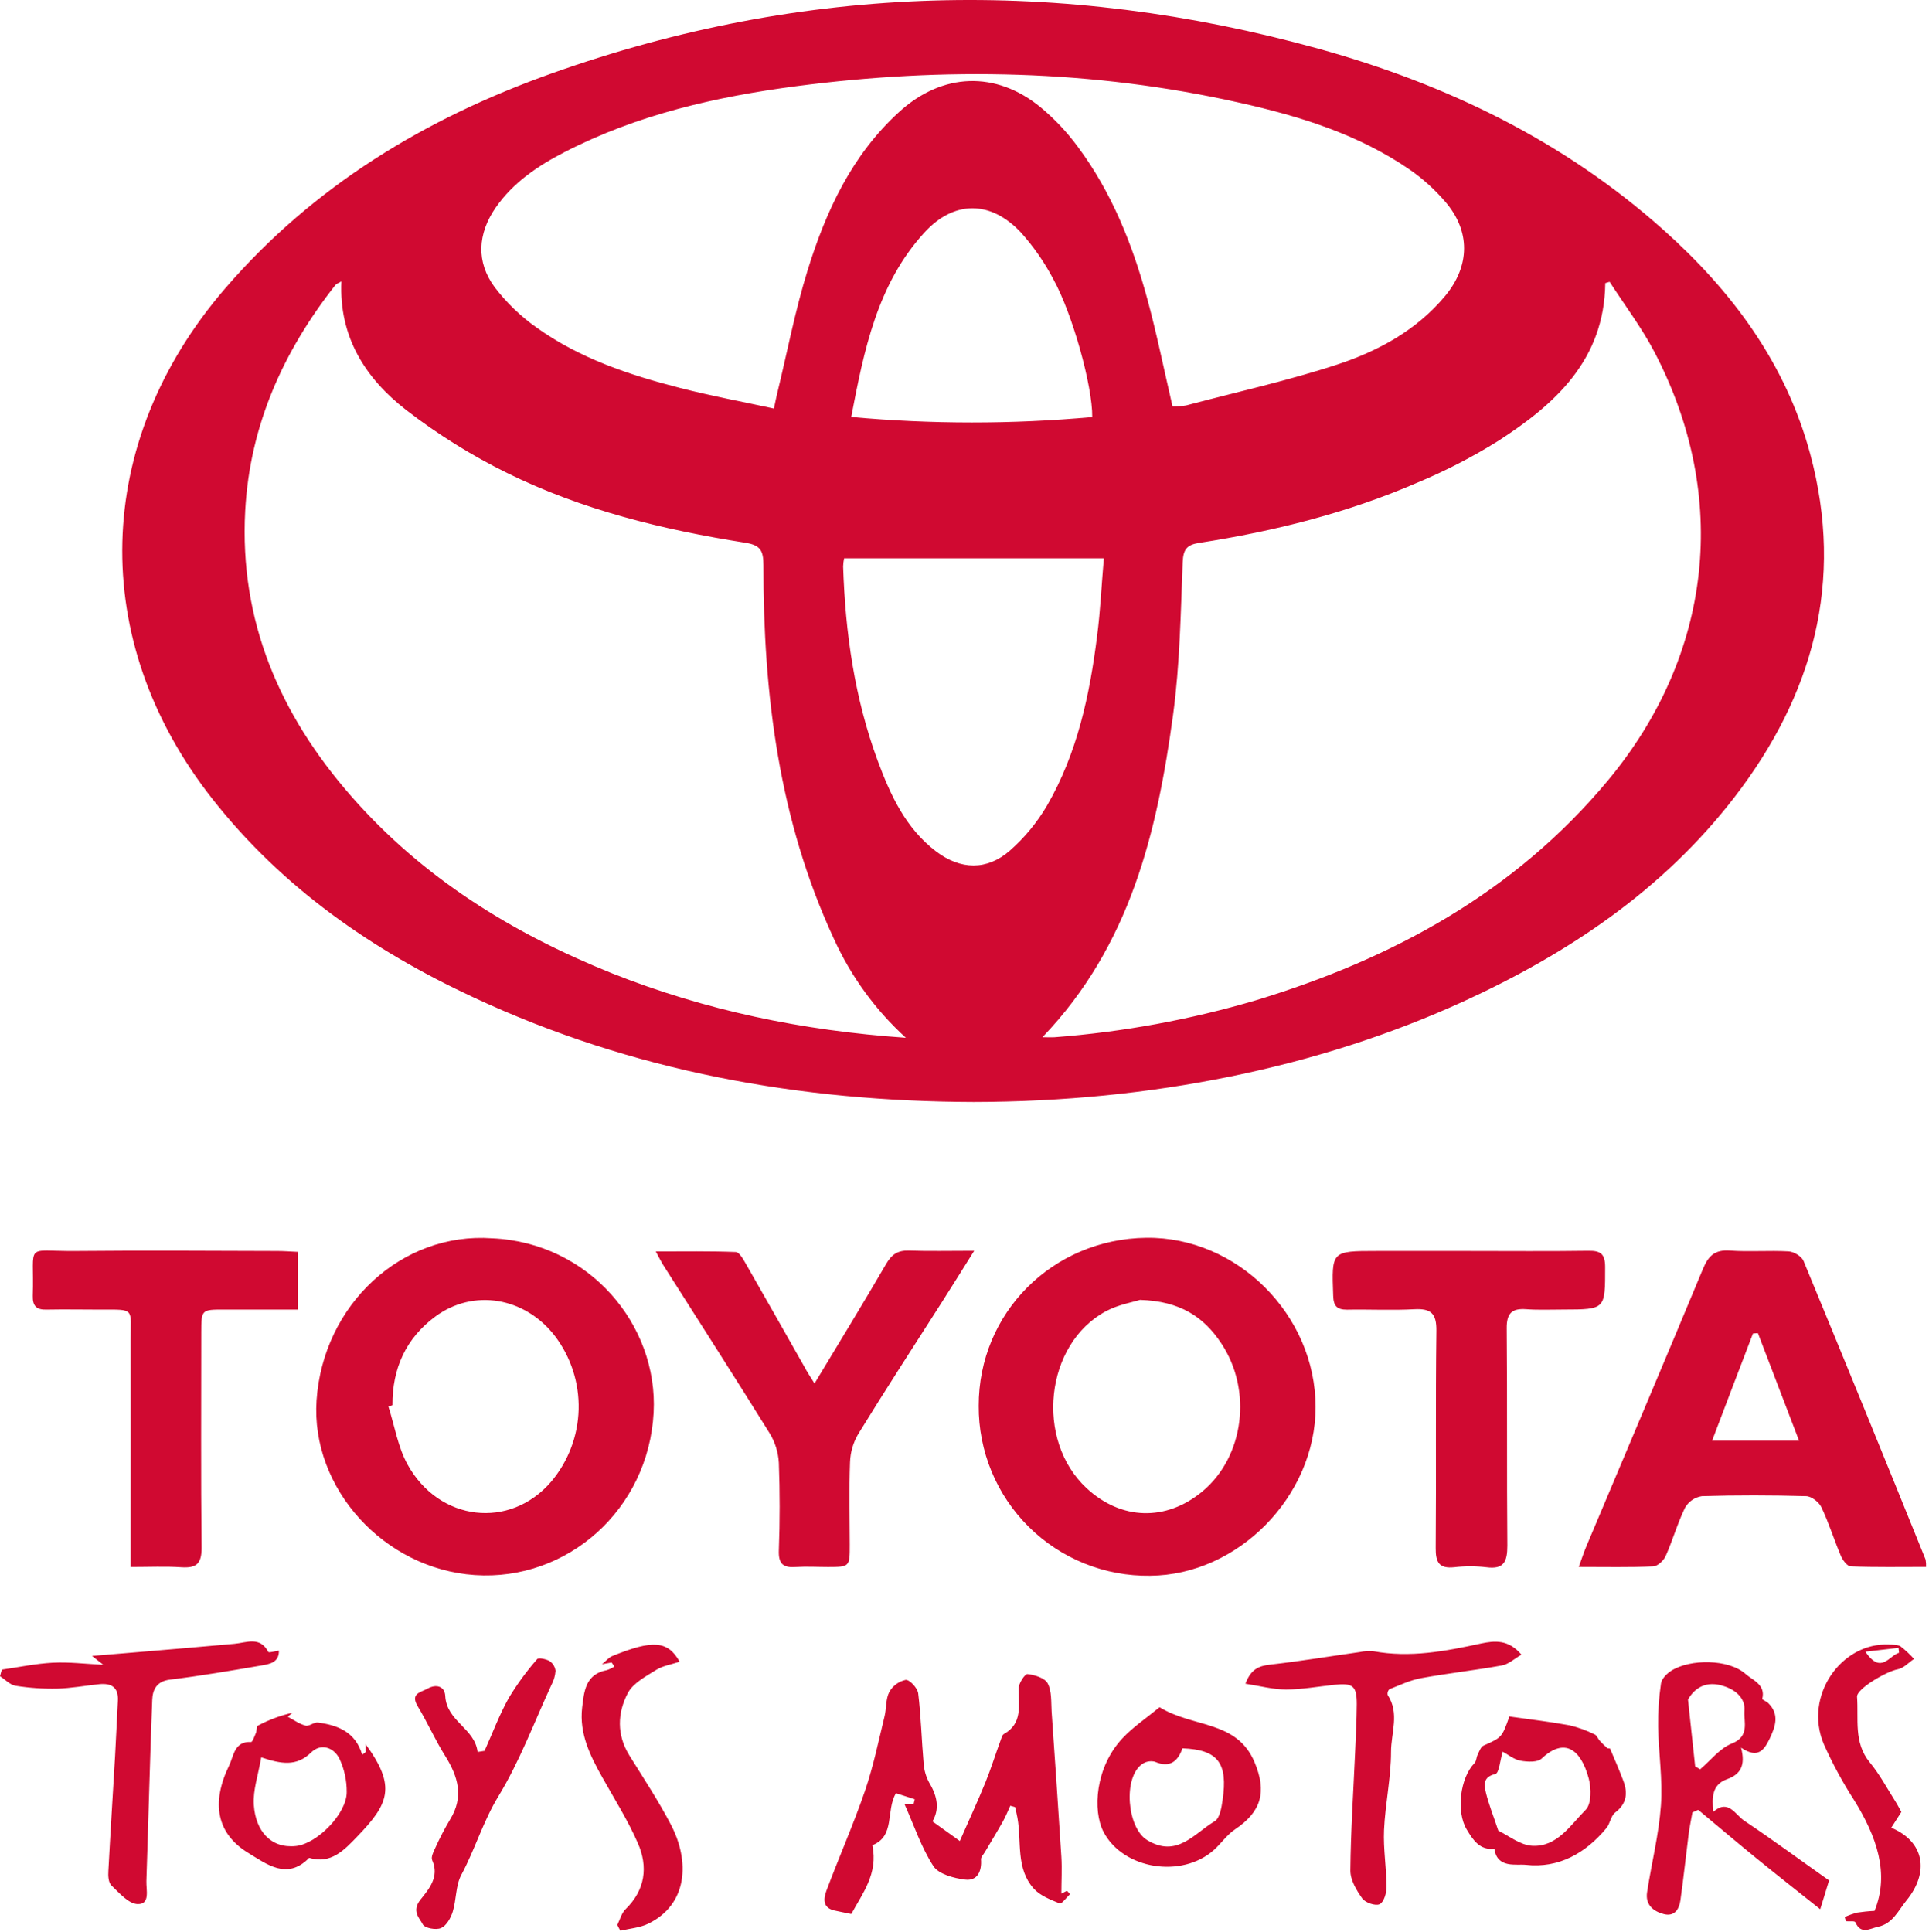 <svg xmlns="http://www.w3.org/2000/svg" fill="none" viewBox="0 0 573 574"><path fill="#D00931" d="M289.28 327.354c-51.62-.14-101.43-9.08-148.47-31-30.12-14-56.941-32.59-77.701-59-37.08-47.14-35.53-106 3.71-151.6 26.29-30.53 59.6-50.62 97.001-63.93 75.11-26.77 151.35-28.56 228-7.31 37.82 10.49 72.62 27.29 102.19 53.68 20.52 18.31 36.49 39.81 43.73 66.75 10.14 37.76.84 71.56-22.55 101.91-21.26 27.58-49.34 46.39-80.65 60.71-42.95 19.61-92.55 29.68-145.26 29.79Zm-20.11-19c-9.103-8.271-16.416-18.317-21.49-29.52-16.34-35.23-20.95-72.72-20.91-111 0-4.39-1-5.92-5.43-6.62-24.43-3.85-48.4-9.72-70.67-20.69-10.601-5.218-20.651-11.486-30-18.71-12.05-9.35-20-21.64-19.26-38.22-1 .57-1.49.71-1.76 1.05-15.52 19.73-25.44 41.74-26.81 67.09-1.76 32.79 10.33 60.61 31.53 84.83 21.2 24.22 47.78 40.66 77.39 52.55 27.62 10.98 56.33 17.03 87.41 19.17v.07Zm40.54-.24c1.68 0 2.65.07 3.61 0 20.278-1.551 40.335-5.238 59.84-11 40.64-12.36 76.76-32 104.41-65.2 31.1-37.37 36.37-84.35 13.82-127.44-3.8-7.24-8.81-13.85-13.26-20.76l-1.29.39c-.29 22.76-14.78 35.91-31.87 46.92-7.616 4.758-15.609 8.882-23.9 12.33-20.75 9-42.55 14.45-64.84 17.91-3.65.57-4.75 1.88-4.91 5.71-.61 15.13-.83 30.37-2.86 45.35-4.73 34.74-12.66 68.5-38.75 95.72v.07Zm38.57-187.37c1.363.02 2.725-.084 4.07-.31 15.11-4 30.42-7.38 45.24-12.26 12-4 23.23-10.13 31.63-20.19 7.5-9 7.64-19.38 0-28.16-3.034-3.528-6.498-6.663-10.31-9.33-15.34-10.6-32.85-16-50.79-20-43.55-9.78-87.51-10.67-131.62-4.89-23.86 3.13-47.22 8.45-68.84 19.6-7.9 4.07-15.22 9-20.41 16.46-5.39 7.77-5.87 16.19-.27 23.71 3.524 4.604 7.728 8.643 12.47 11.98 12.79 9.13 27.53 14.06 42.58 17.9 9.13 2.34 18.41 4.06 27.86 6.11.44-2.07.65-3.18.92-4.28 3-12.29 5.35-24.76 9.09-36.8 5.46-17.63 13.15-34.23 27.16-47 12.79-11.71 28.76-12.37 42.11-1.36 4.09 3.413 7.756 7.304 10.92 11.59 10.1 13.53 16.27 29 20.67 45.15 2.83 10.36 4.96 20.97 7.52 32.01v.07Zm-97.54 45.11c-.162.791-.259 1.594-.29 2.4.64 19.75 3.4 39.15 10.28 57.76 3.77 10.18 8.31 20.06 17.33 26.91 7.24 5.5 15.13 5.73 21.94-.26 4.352-3.833 8.065-8.336 11-13.34 9-15.54 12.68-32.81 14.89-50.41 1-7.68 1.33-15.44 2-23.06h-77.15Zm73.7-42c.11-9-5.81-30.56-11.6-41-2.625-4.994-5.86-9.643-9.63-13.84-9-9.55-19.85-9.55-28.67.12-13.95 15.31-17.85 34.71-21.69 54.74 23.813 2.167 47.774 2.174 71.59.02v-.04ZM146.16 367.845c28.76 1.25 49.38 25.64 48 51.79-1.53 28.82-25.65 50.11-53.13 48.25-27-1.82-48.73-25.81-47-51.87 1.94-28.49 25.29-50.08 52.13-48.17Zm-29.58 49.58-1.2.4c1.84 5.77 2.81 12 5.68 17.21 9.39 17 30.45 19.33 42.63 5.14 5.099-6.02 7.988-13.601 8.188-21.487.2-7.886-2.301-15.603-7.088-21.873-8.89-11.47-24.13-14.09-35.47-5.73-8.75 6.46-12.81 15.47-12.74 26.34Zm174.139.219c-.05-27.6 21.9-49.61 49.79-49.95 27-.33 50.3 22.93 50.28 50.32 0 26.46-23 49.89-49.15 50.07-6.673.099-13.3-1.135-19.49-3.629-6.191-2.494-11.823-6.198-16.564-10.895-4.742-4.697-8.499-10.293-11.052-16.46-2.552-6.167-3.849-12.781-3.814-19.456Zm47.88-31.5c-2 .66-6.4 1.39-10.09 3.37-18.12 9.74-21.14 38.27-5.75 52.55 10.27 9.55 23.61 9.92 34.38 1 12.41-10.31 14.95-30 5.64-44-5.2-7.88-12.25-12.57-24.18-12.92Zm233.531 79.31c-7.52 0-14.94.14-22.35-.15-1.07 0-2.47-1.91-3-3.23-2-4.73-3.53-9.7-5.74-14.34-.72-1.52-2.93-3.24-4.51-3.29-10.31-.29-20.64-.31-31 0-1.037.161-2.025.552-2.891 1.146-.865.594-1.586 1.374-2.109 2.284-2.24 4.61-3.65 9.64-5.74 14.34-.6 1.36-2.37 3-3.67 3.1-7.12.31-14.26.15-22.16.15.91-2.49 1.51-4.34 2.26-6.12 11.55-27.45 23.2-54.86 34.62-82.37 1.62-3.91 3.53-5.79 8-5.48 5.8.42 11.66-.09 17.46.24 1.57.09 3.87 1.47 4.43 2.83 12.207 29.52 24.293 59.09 36.26 88.71.13.719.177 1.451.14 2.18Zm-50-69.43-1.42.11c-4 10.46-8 20.91-12.14 31.84h25.83c-4.27-11.15-8.24-21.55-12.22-31.95h-.05Zm-280.18 14.961c7.46-12.39 14.49-23.86 21.26-35.49 1.62-2.8 3.41-4.08 6.68-4 6.08.21 12.17.06 19.49.06-3.64 5.8-6.58 10.54-9.58 15.24-8.31 13-16.74 26-24.87 39.2-1.487 2.529-2.322 5.388-2.43 8.32-.31 8.15-.09 16.31-.08 24.47 0 6.68 0 6.68-6.43 6.7-3.16 0-6.34-.2-9.48 0-3.78.3-5.32-.8-5.16-4.95.32-8.64.32-17.32 0-26-.174-3.096-1.108-6.101-2.72-8.75-10.44-16.82-21.15-33.47-31.75-50.19-.61-1-1.09-2-2.09-3.84 8.34 0 16.05-.14 23.74.17 1.08 0 2.27 2.19 3.06 3.57 5.8 10.1 11.51 20.25 17.26 30.37.77 1.49 1.68 2.84 3.1 5.12Zm194.42-39.37c11.83 0 23.66.11 35.49-.06 3.6-.05 4.92.939 4.94 4.769 0 12.66.19 12.67-12.46 12.69-3.66 0-7.34.17-11-.1-4.29-.31-5.82 1.25-5.78 5.68.19 21.49 0 43 .19 64.48 0 4.84-1 7.191-6.28 6.481-3.149-.37-6.331-.37-9.48 0-4.56.48-5.56-1.511-5.52-5.731.18-21.49-.08-43 .2-64.48.07-5.18-1.61-6.689-6.56-6.419-6.65.36-13.33 0-20 .13-3 0-4-1.12-4.09-4.12-.48-13.31-.57-13.31 12.84-13.32h27.51ZM38.8 465.484v-10.83c0-18.81.05-37.61 0-56.42 0-9.77 1.45-9.21-9-9.2-5.32 0-10.65-.11-16 0-3 .09-4.15-1.13-4.06-4.11.5-16.14-2.79-13.16 12.74-13.3 20-.19 39.95-.06 59.92 0 1.95 0 3.9.16 6.09.26v17.14h-21.93c-6.72 0-6.76 0-6.77 6.85 0 21.3-.15 42.61.1 63.91 0 4.72-1.51 6.08-6 5.79-4.73-.33-9.54-.09-15.09-.09ZM300.1 536.414c-.73 1.57-1.35 3.19-2.2 4.68-1.72 3.07-3.57 6.06-5.35 9.09-.42.72-1.2 1.48-1.15 2.18.27 3.56-1.1 6.45-4.73 6-3.33-.42-7.83-1.61-9.4-4-3.6-5.55-5.74-12.06-8.61-18.5h2.73l.33-1.37-5.6-1.81c-3.05 5.39-.13 12.72-7 15.47 1.82 8.43-3 14.41-6.24 20.42-2.22-.46-3.65-.72-5.07-1.05-3.6-.85-3.16-3.65-2.3-5.93 3.71-9.91 8-19.61 11.43-29.6 2.46-7.18 4-14.69 5.8-22.08.6-2.41.33-5.16 1.41-7.27.51-.915 1.209-1.711 2.05-2.335.842-.624 1.806-1.062 2.83-1.285 1.13-.12 3.53 2.41 3.72 4 .84 6.88 1 13.84 1.61 20.76.131 2.051.711 4.049 1.7 5.85 2.5 4.15 3 7.92.92 11.43l8.13 5.83c2.63-6 5.24-11.62 7.58-17.36 1.7-4.14 3-8.43 4.57-12.65.23-.62.42-1.48.9-1.74 5.7-3.2 4.37-8.49 4.41-13.55 0-1.52 1.87-4.38 2.64-4.29 2.14.23 5.14 1.15 6 2.76 1.23 2.32 1 5.48 1.16 8.29 1 14.4 2 28.81 2.9 43.23.22 3.61 0 7.25 0 10.94l1.67-.85.9 1c-1.05 1-2.51 3-3.06 2.76-2.73-1.1-5.79-2.29-7.69-4.38-5.42-6-3.58-14-4.87-21.07-.19-1.07-.46-2.12-.7-3.17l-1.42-.4Zm217.07-17.259c1.43 5.41-.25 8-4.25 9.41-4.35 1.59-4.44 5.35-4 9.66 4.46-3.92 6.52.84 9.18 2.63 8.66 5.79 17.06 12 25.22 17.75-1 3.35-1.71 5.54-2.63 8.55-6.19-4.93-12.43-9.82-18.57-14.82-5.94-4.83-11.78-9.79-17.67-14.7l-1.73.78c-.37 2.12-.83 4.24-1.11 6.38-.84 6.57-1.52 13.16-2.45 19.72-.39 2.7-1.8 4.93-5 4.07-3.2-.86-5.46-2.86-4.9-6.49 1.32-8.6 3.5-17.14 4.11-25.78.55-7.73-.69-15.57-.83-23.36-.062-4.303.222-8.604.85-12.86.2-1.37 1.66-2.88 2.94-3.71 5.64-3.68 17.25-3.59 22.24.93 1.92 1.74 6 3.1 4.9 7.34-.06.25 1.27.76 1.8 1.29 3.4 3.35 2.08 7 .42 10.5-1.5 3.05-3.28 6.29-8.52 2.71Zm-13.63 5.58 1.49.85c3.1-2.62 5.8-6.22 9.38-7.64 5.44-2.15 3.51-6.46 3.77-9.77.29-3.48-2.32-6-5.83-7.19-5.6-2-9.08.59-10.94 3.89.78 7.34 1.45 13.6 2.13 19.86ZM.53 495.984C5.58 495.264 10.61 494.185 15.69 493.925c4.83-.25 9.7.359 15 .619l-3.36-2.63 14.2-1.18c9.36-.8 18.73-1.569 28.09-2.429 3.65-.33 7.6-2.321 10.09 2.429.16.3 1.9-.22 3.14-.4.09 3.55-2.78 4-5.26 4.43-9 1.53-18 3.081-27.07 4.181-4 .48-5.18 3-5.3 6-.7 17.94-1.13 35.899-1.74 53.849-.09 2.61 1.2 6.951-2.6 6.841-2.69-.08-5.46-3.321-7.8-5.561-.88-.84-1-2.85-.89-4.3.6-11.42 1.34-22.839 2-34.269.31-5.42.52-10.851.82-16.271.23-4.08-2-5.299-5.62-4.919-4.14.43-8.26 1.2-12.41 1.31-4.127.085-8.253-.196-12.33-.841-1.66-.26-3.11-1.859-4.65-2.849l.53-1.951ZM451.94 491.544c-2.09 1.19-3.83 2.84-5.81 3.2-8 1.44-16 2.31-24 3.77-3.25.59-6.33 2.08-9.44 3.3-.22.219-.38.489-.465.787-.086.297-.095.612-.025.913 3.61 5.42 1 11.3 1 16.87 0 7.75-1.73 15.48-2.08 23.25-.25 5.61.72 11.27.75 16.92 0 1.79-.81 4.52-2.06 5.11-1.25.59-4.24-.44-5.15-1.71-1.74-2.42-3.57-5.52-3.54-8.33.1-11.64.89-23.27 1.4-34.91.21-4.82.47-9.65.5-14.48 0-5.41-1.12-6.33-6.61-5.75-4.8.5-9.6 1.39-14.4 1.4-3.87 0-7.74-1.06-12.05-1.72 1.57-4.26 3.91-5.3 7.39-5.68 8.9-1 17.75-2.48 26.62-3.73 1.312-.291 2.662-.373 4-.24 10.84 2 21.38 0 31.91-2.29 4.12-.87 8.2-1.26 12.06 3.32Zm-308 28.561c2.35-5.24 4.37-10.66 7.16-15.66 2.473-4.108 5.308-7.986 8.47-11.59.42-.51 2.63 0 3.65.56.494.329.91.761 1.221 1.267.311.506.508 1.073.579 1.663-.11 1.49-.54 2.94-1.26 4.25-5.11 11.08-9.41 22.66-15.71 33-4.56 7.49-6.94 15.75-11 23.32-1.72 3.19-1.46 7.39-2.57 11-.58 1.84-1.86 4.12-3.44 4.82-1.58.7-4.84 0-5.4-1-1.05-2-3.46-4-.72-7.45 2.33-2.93 5.73-6.72 3.46-11.69-.42-.91.39-2.54.94-3.7 1.302-2.88 2.764-5.684 4.38-8.4 4.14-6.7 2.4-12.73-1.45-18.87-3-4.77-5.29-10-8.18-14.78-2.27-3.8.9-4.09 2.92-5.22 2.69-1.51 5.13-.62 5.27 2.16.4 7.58 8.78 9.6 9.61 16.66l2.07-.34Zm200.51-12.96c10 6.18 23 3.78 28.26 16.45 3.58 8.62 2.07 14.54-5.86 19.85-2.37 1.58-4.07 4.13-6.22 6.07-9.52 8.56-27 5.83-32.84-5.34-3.29-6.35-2.44-19.2 5.64-27.81 3.17-3.38 7.12-6.01 11.02-9.22Zm6.8 12.18c-1.36 3.92-3.74 5.94-8.25 4-.637-.151-1.298-.166-1.941-.044-.643.123-1.252.379-1.789.754-5.74 4-4.47 18.91 1.43 22.55 8.9 5.47 14-1.94 20.13-5.57 1.5-.9 2-4 2.33-6.24 1.64-11.08-1.36-15.01-11.91-15.42v-.03Zm-242.65 1.169v-2.37c9.25 12.64 6.88 17.76-2.58 27.54-3.73 3.86-7.69 8.21-14.18 6.23-6.52 6.72-12.64 1.85-18-1.4-9.44-5.7-11.22-14.82-5.75-26.09 1.34-2.75 1.5-7.2 6.5-6.92.43 0 1-1.72 1.44-2.7.28-.7.13-1.94.57-2.16 3.24-1.73 6.697-3.018 10.28-3.83l-1.41 1.17c1.77.94 3.43 2.16 5.29 2.65 1.07.29 2.52-1.08 3.7-.92 5.87.8 11.12 2.77 13.13 9.57l1.01-.77Zm-31 1.55c-.88 5.19-2.49 9.71-2.2 14.1.51 7.73 5 13 12.46 12.24 6.32-.62 15.14-9.62 15.13-16 .031-3.436-.707-6.835-2.16-9.95-1.66-3.35-5.48-4.68-8.38-1.87-4.37 4.28-8.89 3.46-14.86 1.48h.01Zm105.76 49.79c.8-1.57 1.25-3.5 2.45-4.67 5.89-5.75 6.74-12.61 3.66-19.64-2.95-6.76-6.93-13.07-10.55-19.53-3.62-6.46-6.87-12.95-6-20.68.58-4.94 1-9.999 7.34-11.179.797-.262 1.556-.625 2.26-1.081l-.84-1.19-2.87.51c1.35-1.11 2.05-2 3-2.4 12-4.89 16.54-4.679 20.07 1.661-2.45.82-5 1.189-7 2.449-3.07 1.93-6.84 3.9-8.39 6.87-3.1 5.91-3.34 12.4.48 18.54 4.21 6.77 8.62 13.46 12.31 20.52 5.67 10.86 5.09 23.69-6.75 29.46-2.5 1.21-5.49 1.41-8.26 2.08l-.91-1.72Zm381.44-33.579-3 4.69c9.89 4.16 11.35 13.23 4.52 21.6-2.51 3.07-4.06 6.89-8.46 7.83-2.44.52-5.08 2.42-6.74-1.37-.19-.41-1.81-.19-2.76-.27l-.39-1.26c1.15-.519 2.337-.953 3.55-1.3 1.76-.267 3.532-.444 5.31-.53 4.53-11.1.61-22.15-6.07-32.9-3.422-5.305-6.431-10.865-9-16.63-6.07-14.32 5.2-30.29 19.4-29.59 1.15.06 2.53 0 3.4.55 1.443 1.12 2.781 2.369 4 3.73-1.61 1.07-3.1 2.77-4.84 3.08-3.28.58-12.27 5.8-12.09 8.17.5 6.6-1.09 13.58 3.8 19.5 2.95 3.57 5.16 7.75 7.66 11.68.71 1.12 1.28 2.31 1.71 3.02Zm-.68-47.28c-.06-.49-.11-1-.17-1.46l-9.85 1.14c4.7 6.89 7.05 1.14 9.99.32h.03Zm-115.77 18.929c6 .85 12 1.54 17.83 2.61 2.596.611 5.113 1.521 7.5 2.71.7.31 1 1.39 1.63 2 .667.733 1.379 1.424 2.13 2.07.2.17.77 0 .84.19 1.33 3.14 2.69 6.27 3.9 9.46 1.41 3.7 1.06 6.87-2.44 9.53-1.27 1-1.46 3.24-2.56 4.58-6.19 7.48-14.18 12-23.9 10.92-2.83-.32-8.57 1.16-9.37-4.75-4.35.44-6.32-2.6-8.19-5.69-3.26-5.36-2-15.42 2.28-19.79.57-.57.52-1.71.93-2.5.48-1 .93-2.32 1.76-2.7 5.4-2.43 5.44-2.36 7.66-8.64Zm-3.28 33.92c3 1.43 6.48 4.3 10.08 4.49 7.4.4 11.36-6.18 15.87-10.69 1.73-1.74 1.69-6.39.91-9.29-2.36-8.8-7.24-12.27-14-5.93-1.23 1.16-4.21 1-6.23.64-2.02-.36-3.71-1.83-5.34-2.69-.76 2.49-1.05 6.38-2.18 6.64-3.9.91-3.27 3.45-2.76 5.69.9 3.61 2.31 7.1 3.65 11.14Z"/></svg>